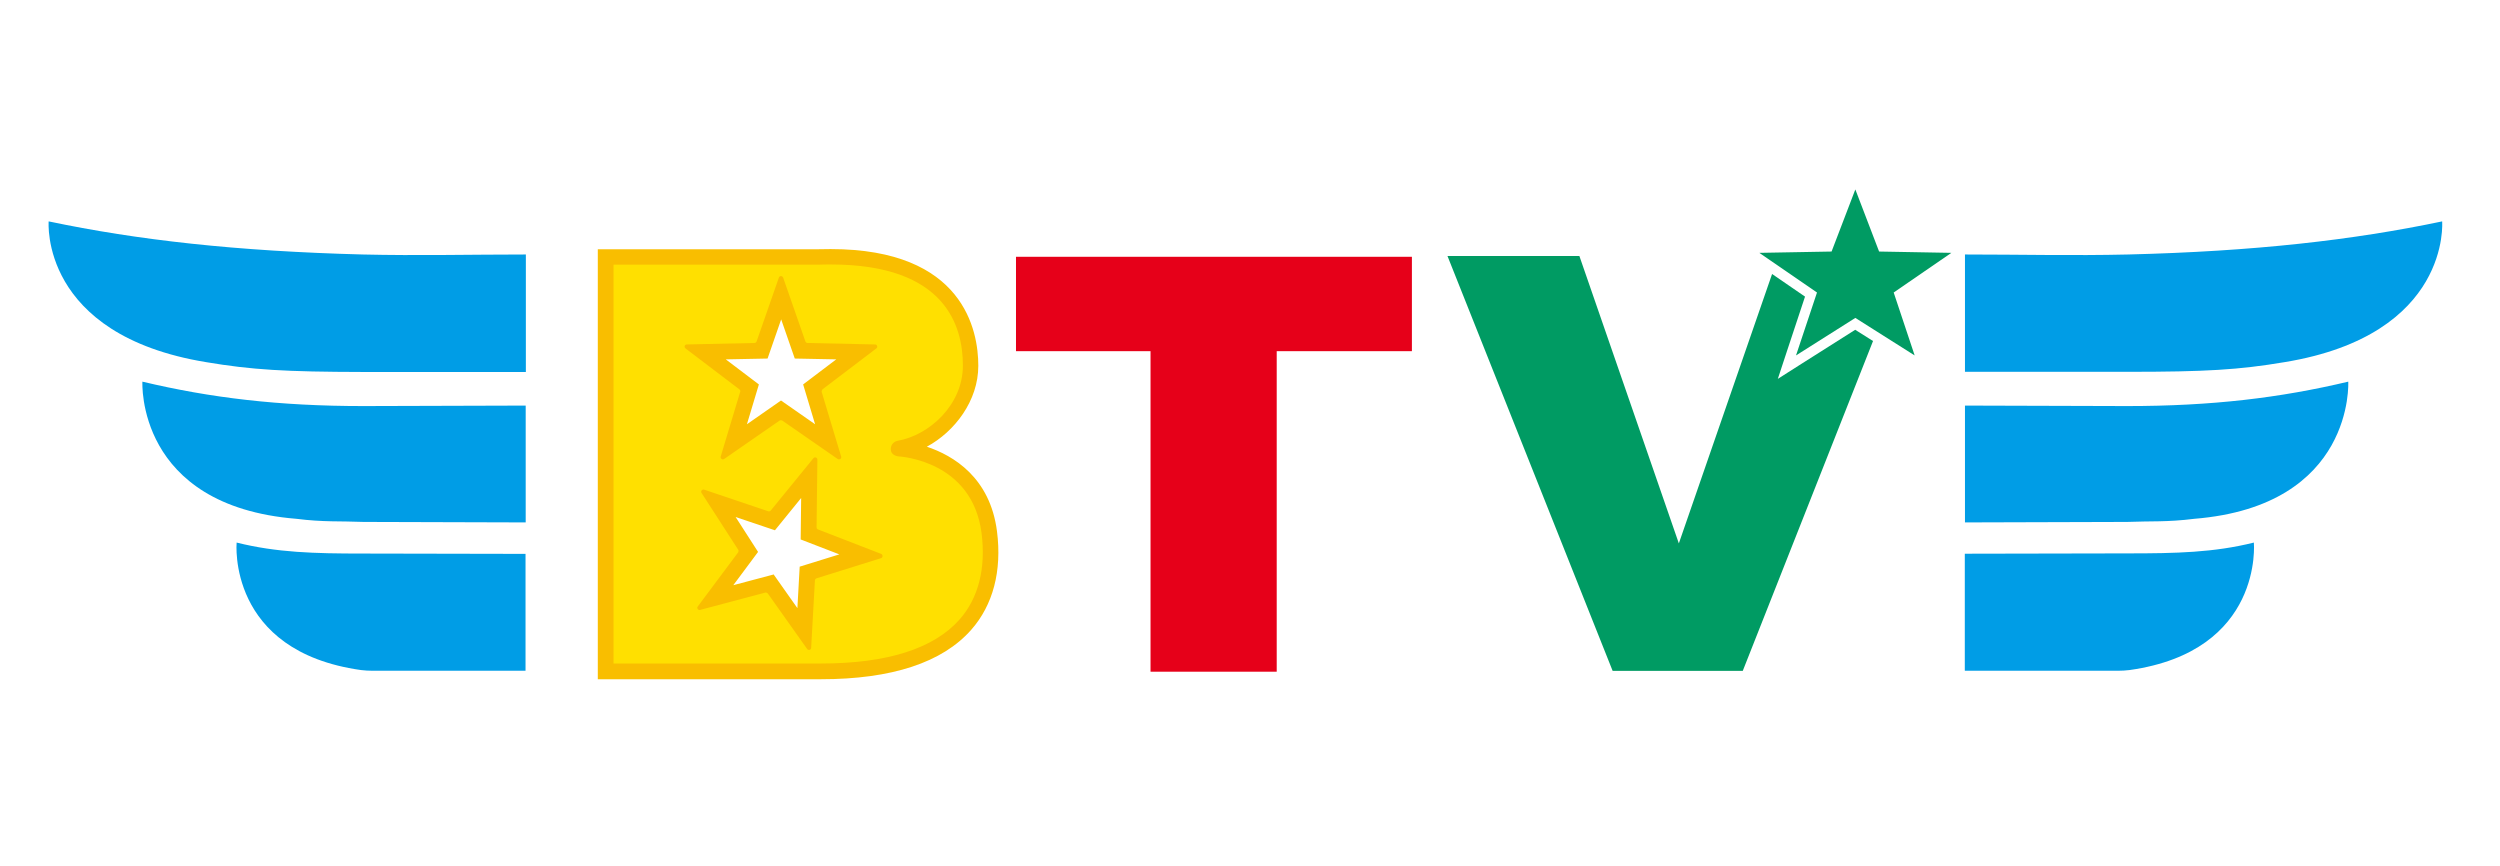 <?xml version="1.0" encoding="UTF-8"?>
<svg id="_事業者ロゴ" data-name="事業者ロゴ" xmlns="http://www.w3.org/2000/svg" width="152.56" height="52.84" viewBox="0 0 152.56 52.84">
  <defs>
    <style>
      .cls-1 {
        fill: #009b63;
      }

      .cls-2 {
        fill: #ffe000;
      }

      .cls-3 {
        fill: #e60019;
      }

      .cls-4 {
        fill: #009de6;
      }

      .cls-5 {
        fill: #f9be00;
      }
    </style>
  </defs>
  <path class="cls-2" d="M36.96,40.97V15.68h12.97c7.54-.28,9.3,3.58,9.3,6.63,0,2.67-2.29,4.69-4.39,5.05,0,0,4.91.24,5.53,5.1.29,2.24.43,8.63-10.64,8.49h-12.78ZM46.48,21.4l-3.57.08,2.84,2.16-1.03,3.42,2.93-2.04,2.93,2.04-1.03-3.42,2.85-2.16-3.57-.08-1.18-3.37-1.18,3.37ZM47.13,31.79l-3.38-1.15,1.94,3-2.13,2.86,3.45-.92,2.06,2.92.2-3.57,3.41-1.06-3.33-1.29.04-3.57-2.25,2.77Z"/>
  <path class="cls-4" d="M119.91,15.53c3.37,0,6.58.08,9.96,0,7.68-.19,13.74-.88,19.16-2.02,0,0,.56,6.92-9.62,8.59-2.79.47-4.82.59-9.6.59h-9.9s0-7.16,0-7.16ZM119.91,31.88l9.9-.03c1.44-.06,2.42.02,4.09-.19,9.81-.79,9.4-8.37,9.4-8.37-4.16.99-8.33,1.49-13.49,1.49l-9.9-.03v7.13ZM119.91,40.93s8.37,0,8.42,0c.76,0,1.13.02,1.62-.04,8.19-1.15,7.59-7.78,7.59-7.78-2.44.61-4.76.66-7.68.66l-9.96.02v7.13Z"/>
  <path class="cls-4" d="M32.08,22.7h-9.9c-4.78-.01-6.81-.13-9.6-.6C2.41,20.43,2.97,13.51,2.97,13.51c5.42,1.14,11.47,1.82,19.16,2.02,3.37.08,6.58,0,9.96,0v7.17ZM32.08,24.75l-9.9.03c-5.17,0-9.33-.5-13.49-1.49,0,0-.41,7.58,9.4,8.37,1.67.21,2.65.13,4.09.19l9.9.03v-7.13ZM32.08,33.8l-9.96-.02c-2.92,0-5.24-.06-7.68-.67,0,0-.6,6.63,7.59,7.78.49.06.86.04,1.62.04.06,0,8.42,0,8.42,0v-7.13Z"/>
  <polygon class="cls-3" points="86.16 15.67 86.16 21.43 77.91 21.43 77.91 40.99 70.21 40.99 70.21 21.43 62 21.43 62 15.67 86.16 15.67"/>
  <path class="cls-5" d="M36.48,41.45V15.21h13.44c.25,0,.52-.01.77-.01,8.13,0,9.01,4.98,9.01,7.12s-1.44,4.02-3.14,4.94c1.62.54,3.86,1.88,4.28,5.16.31,2.42-.24,4.5-1.57,6.01-1.76,2-4.85,3.02-9.18,3.02-.12,0-.24,0-.37,0h-13.25ZM37.44,16.16v24.33h12.3c.13,0,.25,0,.36,0,4.04,0,6.89-.91,8.46-2.69,1.15-1.3,1.61-3.12,1.34-5.26-.56-4.4-4.9-4.68-5.08-4.69,0,0-.46-.04-.46-.44,0-.44.41-.51.41-.51,1.92-.33,3.99-2.18,3.99-4.59s-1.05-6.17-8.05-6.17c-.24,0-.49,0-.75.01h-12.51ZM49.24,39.58l-2.39-3.37s-.09-.07-.14-.05l-3.99,1.06c-.12.03-.22-.11-.14-.21l2.47-3.31s.04-.11,0-.15l-2.24-3.47c-.07-.11.04-.24.16-.2l3.91,1.32c.05.02.11,0,.15-.04l2.61-3.2c.08-.1.24-.04.24.09l-.05,4.13c0,.06.03.11.09.13l3.85,1.49c.12.05.11.22,0,.26l-3.94,1.23c-.05.02-.09.06-.1.12l-.23,4.12c0,.13-.17.18-.25.07M47.2,35.04l1.46,2.07.14-2.53,2.42-.75-2.36-.91.03-2.53-1.6,1.97-2.4-.81,1.37,2.13-1.51,2.03,2.45-.65ZM51.12,28.01l-3.39-2.35s-.11-.03-.15,0l-3.39,2.35c-.11.07-.24-.03-.21-.15l1.19-3.95c.02-.05,0-.11-.05-.15l-3.29-2.5c-.1-.08-.05-.24.08-.24l4.13-.09c.06,0,.11-.04.13-.09l1.36-3.9c.04-.12.21-.12.26,0l1.36,3.9c.02.05.07.09.12.09l4.13.09c.13,0,.18.17.08.24l-3.29,2.5s-.06.09-.05.15l1.19,3.95c.04.12-.1.22-.21.15M44.29,21.93l2.02,1.53-.73,2.43,2.08-1.45,2.08,1.45-.73-2.43,2.02-1.53-2.53-.05-.83-2.39-.83,2.39-2.53.05Z"/>
  <path class="cls-1" d="M113.22,11.56l1.45,3.79,4.41.08-3.52,2.42,1.28,3.84-3.62-2.29-3.62,2.29,1.28-3.84-3.52-2.42,4.41-.08,1.45-3.79ZM113.22,20.12l-3.3,2.09-1.43.91.53-1.61,1.13-3.41-2.01-1.38-5.69,16.44-6.07-17.54h-8.05l10.08,25.32h7.94l7.95-20.13-1.08-.68Z"/>
</svg>